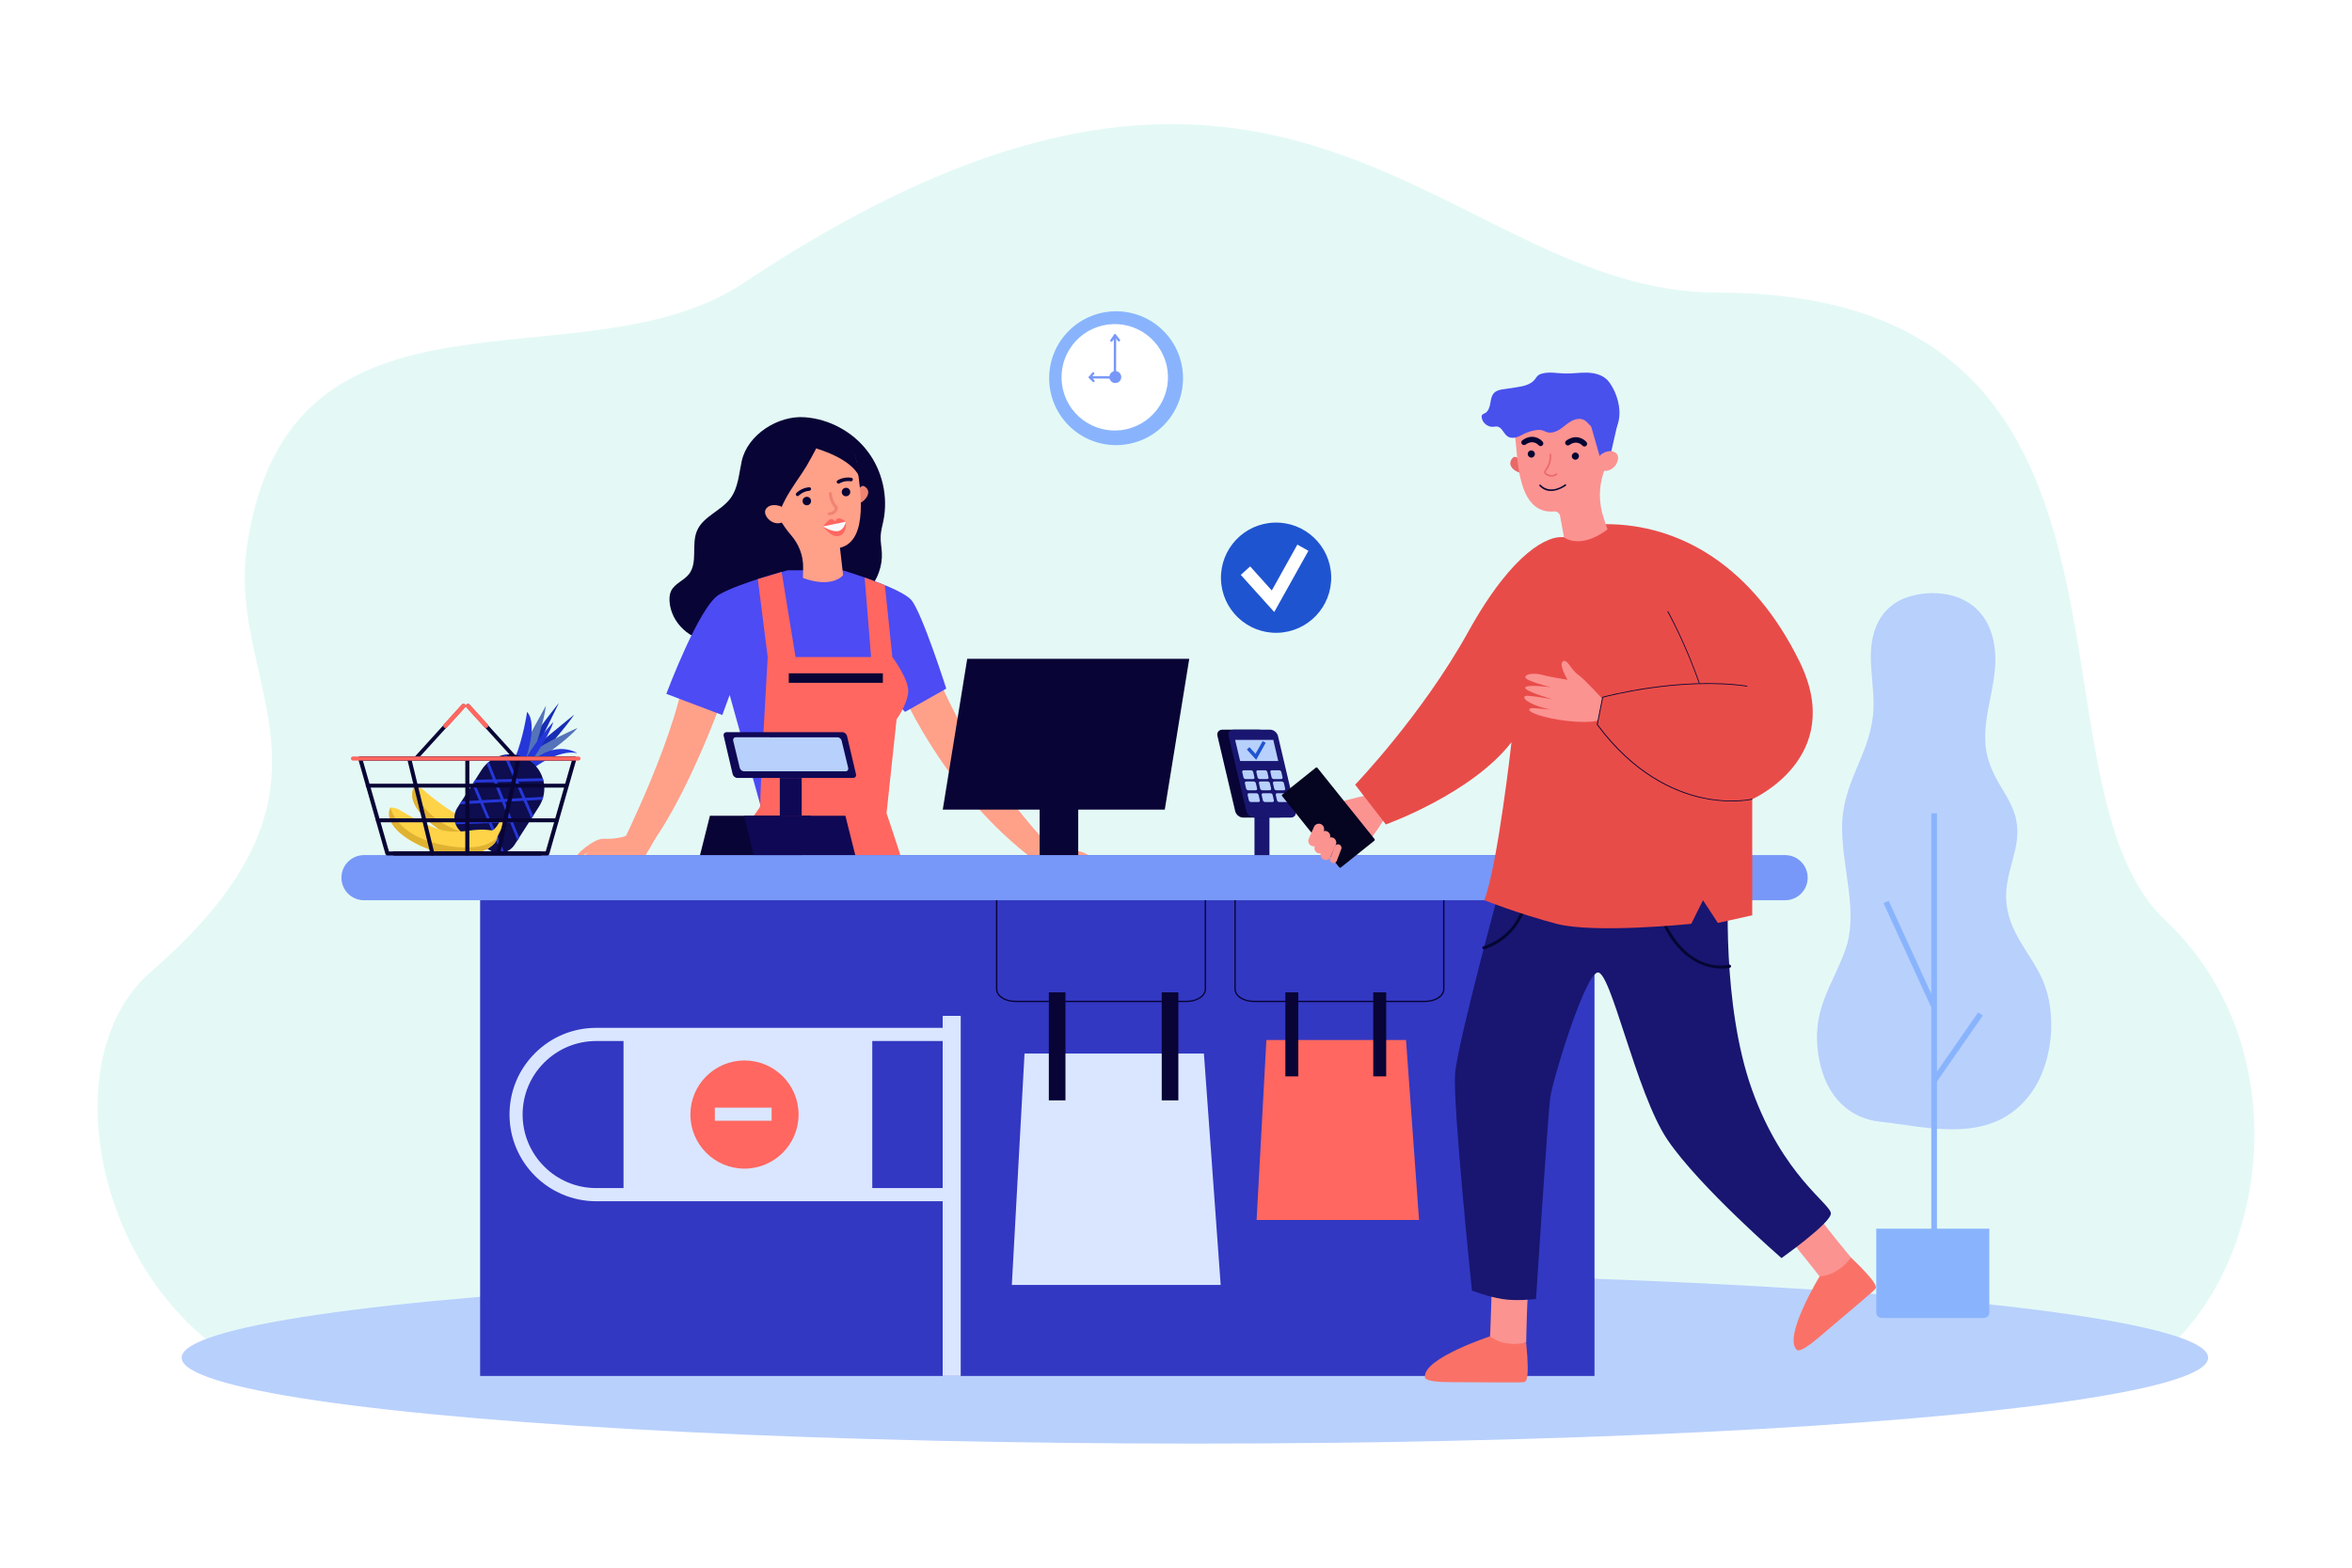 <?xml version="1.0" encoding="utf-8"?>
<!-- Generator: Adobe Illustrator 26.3.1, SVG Export Plug-In . SVG Version: 6.00 Build 0)  -->
<svg version="1.1" id="_x3C_Layer_x3E_" xmlns="http://www.w3.org/2000/svg" xmlns:xlink="http://www.w3.org/1999/xlink" x="0px"
	 y="0px" width="3000px" height="2000px" viewBox="0 0 3000 2000" style="enable-background:new 0 0 3000 2000;"
	 xml:space="preserve">
<style type="text/css">
	.st0{fill:#FFFFFF;}
	.st1{fill:#E4F9F6;}
	.st2{fill:#B8D0FC;}
	.st3{fill:#080435;}
	.st4{fill:#FFA089;}
	.st5{fill:#4C4BF4;}
	.st6{fill:#FF6760;}
	.st7{fill:#EF8474;}
	.st8{fill:#F9F9FB;}
	.st9{fill:#3238C2;}
	.st10{fill:#7798F8;}
	.st11{fill:#0F0855;}
	.st12{fill:#181670;}
	.st13{fill:#DAE6FF;}
	.st14{fill:#FFD348;}
	.st15{fill:#E0B232;}
	.st16{fill:#89B4FD;}
	.st17{fill:#162DB5;}
	.st18{fill:#5473BA;}
	.st19{fill:#2537D8;}
	.st20{fill:#0D0D4F;}
	.st21{fill:#FB9391;}
	.st22{fill:#FA7267;}
	.st23{fill:#060633;}
	.st24{fill:#E84C49;}
	.st25{fill:#050521;}
	.st26{fill:#EA6868;}
	.st27{fill:#4851EC;}
	.st28{fill:#1F54D0;}
</style>
<rect class="st0" width="3000" height="2000"/>
<g>
	<g>
		<path class="st1" d="M2642.3,1778c-77.4,9.2-2312-26.7-2312-26.7c-204.2-95.7-268.5-398.1-138.1-511.3
			c272.9-236.9,96.1-362.9,122.8-543.1C369,330.5,742.4,498.2,948,361.3c696-463.6,893.3,12,1242.8,12
			c592.8,0,380.4,620.6,571,800.6C2972.4,1372.7,2866,1751.4,2642.3,1778z"/>
	</g>
	<g>
		<ellipse class="st2" cx="1524.1" cy="1732.1" rx="1292.4" ry="109.6"/>
	</g>
	<g>
		<g>
			<path class="st3" d="M946.1,588.1c-3.6,16.3-4.4,34-14.3,47.5c-11.9,16.2-35,23.1-42.8,41.6c-7.5,17.6,1.5,40.7-10.5,55.6
				c-6.5,8-17.8,11.6-22.4,20.9c-2,4-2.3,8.6-2.1,13.1c1.4,27.6,27.3,51.7,55,51.1c35.5-0.7,62.2-35.1,97.2-40.8
				c19-3.1,38.4,2.7,57.5,0.5c34.7-4,63.1-37.9,61.1-72.8c-0.4-7.1-1.9-14.1-1.5-21.1c0.3-6.6,2.2-13,3.5-19.4
				c6.2-30.7-1.3-63.8-20.3-88.7c-18.9-24.9-48.9-41.1-80.1-43.3C992.6,529.8,953.6,554.3,946.1,588.1L946.1,588.1z"/>
		</g>
		<g>
			<path class="st4" d="M1145,871.1c0,0,51.9,129.7,165.9,219.7l28.8-10.7c0,0-96.3-95.8-148.9-229.9L1145,871.1L1145,871.1z"/>
		</g>
		<g>
			<path class="st4" d="M928.6,871.8c0,0-51.2,150.3-108.5,219l-27.6-12.1c0,0,75.5-150.9,82.9-235.2L928.6,871.8L928.6,871.8z"/>
		</g>
		<g>
			<path class="st5" d="M1074.9,727.6c0,0,74.1,22.1,87.6,38c13.5,15.9,44.5,112.9,44.5,112.9l-52.6,29.7l-13.5-13.5l-32.3,165.8
				H979.2l-48.5-173.9l-9.4,25.6l-71.4-27c0,0,41.8-111.9,67.4-126.7c25.6-14.8,87.6-31,87.6-31H1074.9L1074.9,727.6z"/>
		</g>
		<g>
			<path class="st6" d="M899.7,1206.1c0,0,2.7-41.9,10.8-79.6c8.1-37.7,60.8-94.3,59.4-99.3c-1.4-5,9.3-189,9.3-189h159
				c0,0,22.3,29.7,20.2,45.8c-2,16.2-14.8,33.7-14.8,33.7l-12.8,119.9c0,0,27,78.2,32.3,105.8S899.7,1206.1,899.7,1206.1
				L899.7,1206.1z"/>
		</g>
		<g>
			<polygon class="st6" points="979.2,838.1 966.6,738.8 997,729.7 1016.2,847.2 979.2,838.1 			"/>
		</g>
		<g>
			<polygon class="st6" points="1138.2,838.1 1128.7,746.6 1102.9,736.8 1112.3,853.3 1138.2,838.1 			"/>
		</g>
		<g>
			<path class="st7" d="M1094.1,625.9c0,0,4.2-8.1,8.4-5.5c11,6.7,1.2,18.3-5.2,21.3L1094.1,625.9L1094.1,625.9z"/>
		</g>
		<g>
			<path class="st4" d="M1020.8,541.5c-30.6,5.5-52.6,33.6-50.7,64.6c0.6,10.2,3.7,19.6,8.5,27.8c10.9,20.5,19.9,36.9,30.1,48.5
				c10.3,11.7,16.1,26.7,15.7,42.3l-0.2,12.7c37.9,13.8,51.2-3.6,51.2-3.6l-4-35l0,0c38.2-9,24.8-79.9,22.4-101.1l-0.1,0
				c0-0.8-0.1-1.6-0.2-2.4C1089.4,560.1,1056.3,535.1,1020.8,541.5L1020.8,541.5z"/>
		</g>
		<g>
			<path class="st3" d="M1022.5,604.3c-9.4,14-19.4,27.9-25.9,43.4c-0.7,1.7-5.7,14.5-3.7,15.7c-10.8-6.5-18.5-17-25.2-27.8
				c-11.6-18.6-11.6-42.5-2.2-61.9c9.2-19.3,27.1-30.8,47.8-34.8c22.2-4.4,47.4,0.3,63.2,17.4c14.8,16.1,17.9,38.1,21.8,58.7
				c-4.3-23.1-37.7-36.9-57.4-43c0.6,0.2-11.7,21.7-12.3,22.8C1026.6,598.1,1024.6,601.2,1022.5,604.3L1022.5,604.3z"/>
		</g>
		<g>
			<path class="st4" d="M999.3,649.1c-1.2-1.9-3.1-3.2-5.3-3.8c-4.4-1.2-12.1-2.2-16.7,3.5c-6.7,8.4,10.8,26.7,24.7,15
				C1002,663.8,1005.8,659,999.3,649.1L999.3,649.1z"/>
		</g>
		<g>
			<path class="st3" d="M1084.5,627.6c0-3-2.5-5.4-5.5-5.3c-3,0.1-5.4,2.5-5.3,5.5c0,3,2.5,5.4,5.5,5.3S1084.6,630.6,1084.5,627.6
				L1084.5,627.6z"/>
		</g>
		<g>
			<path class="st3" d="M1034.5,639.1c0-3-2.5-5.4-5.5-5.3s-5.4,2.5-5.3,5.5c0,3,2.5,5.4,5.5,5.3
				C1032.2,644.6,1034.6,642.1,1034.5,639.1L1034.5,639.1z"/>
		</g>
		<g>
			<path class="st6" d="M1079.1,665.5c0,0-7.1-5.1-9.8-4.3c-2.7,0.9-4.1,4.2-4.1,4.2s-1.8-3.3-5.1-3.2c-3.4,0.1-10.3,9.3-10.3,9.3
				s10,14.5,20.1,12.3c10.3-2.2,9.2-17.6,9.2-17.6L1079.1,665.5L1079.1,665.5z"/>
		</g>
		<g>
			<path class="st3" d="M1017.6,632.9c-0.6,0.1-1.3-0.1-1.8-0.6c-0.9-0.8-1-2.3-0.1-3.2c0.2-0.3,6.4-6.7,16.4-7.5
				c1.2-0.1,2.3,0.8,2.4,2.1c0.1,1.2-0.9,2.4-2.1,2.4c-8.3,0.7-13.4,6-13.5,6.1C1018.6,632.6,1018.1,632.9,1017.6,632.9
				L1017.6,632.9z"/>
		</g>
		<g>
			<path class="st3" d="M1069.2,617c-0.6-0.1-1.2-0.4-1.6-1c-0.7-1-0.4-2.4,0.6-3.1c0.3-0.2,7.7-5,17.7-3.4c1.2,0.2,2.1,1.3,1.9,2.6
				c-0.2,1.2-1.4,2.1-2.6,1.9c-8.3-1.3-14.5,2.7-14.5,2.7C1070.2,617,1069.7,617.1,1069.2,617L1069.2,617z"/>
		</g>
		<g>
			<path class="st7" d="M1061,656.8c6.2-1.7,7.8-6.7,7.7-9.5c0-0.5-0.2-0.9-0.6-1.3c-6.5-6.3-7.1-16.5-7.1-16.6c0-1-0.9-1.8-2-1.8
				c-1,0-1.8,0.9-1.8,2c0,0.5,0.6,11.2,7.6,18.6c-0.2,1.5-1.3,5-7.4,5.4c-1.1,0.1-1.8,1-1.8,2c0.1,1,1,1.8,2,1.8
				C1058.9,657.3,1060,657.1,1061,656.8L1061,656.8z"/>
		</g>
		<g>
			<path class="st8" d="M1079.1,665.5l-29.4,6.1c0,0,11,7.2,19,6C1076.7,676.5,1079.1,665.5,1079.1,665.5L1079.1,665.5z"/>
		</g>
		<g>
			<polygon class="st3" points="1126.1,871.1 1006.1,871.1 1006.1,859 1126.1,859 1126.1,871.1 			"/>
		</g>
		<g>
			<path class="st4" d="M1304.2,1078c0,0,19.1,39.2,27.5,40.9c8.5,1.7,34.1,3.3,38.1,4.5c4,1.2,23.1,12.2,27.1,11.8
				c4.1-0.3-17.1-18-17.1-18s20.1,12.5,23.4,9.6c3.3-2.9-17.2-18.2-17.2-18.2s20,13.3,22.1,9.9c2.1-3.5-17.2-16.7-17.2-16.7
				s15.7,10.1,17.3,7.3c1.6-2.8-21.8-23.6-34.2-23.2c-29.3,0.9-39.1-9.4-39.1-9.4L1304.2,1078L1304.2,1078z"/>
		</g>
		<g>
			<path class="st4" d="M1318.9,1104.6c0,0,12.5,21.1,19.5,25.1c7,4,20.2,13.8,21.8,10.8c1.6-3-16-18-15.6-20.6
				c0.3-2.6-8.6-7.6-8.6-7.6L1318.9,1104.6L1318.9,1104.6z"/>
		</g>
		<g>
			<path class="st4" d="M839.5,1062.2c0,0-19.1,39.2-27.5,40.9c-8.5,1.7-34.1,3.3-38.1,4.5c-4,1.2-23.1,12.2-27.1,11.8
				c-4.1-0.3,17.1-18,17.1-18s-20.1,12.5-23.4,9.6c-3.3-2.9,17.2-18.2,17.2-18.2s-20,13.3-22.1,9.9c-2.1-3.5,17.2-16.7,17.2-16.7
				s-15.7,10.1-17.3,7.3c-1.6-2.8,21.8-23.6,34.2-23.2c29.3,0.9,39.1-9.4,39.1-9.4L839.5,1062.2L839.5,1062.2z"/>
		</g>
		<g>
			<path class="st4" d="M824.8,1088.7c0,0-12.5,21.1-19.5,25.1c-7,4-20.2,13.8-21.8,10.8c-1.6-3,16-18,15.6-20.6
				c-0.3-2.6,8.6-7.6,8.6-7.6L824.8,1088.7L824.8,1088.7z"/>
		</g>
	</g>
	<g>
		<rect x="612.4" y="1090.9" class="st9" width="1421.4" height="664.5"/>
	</g>
	<g>
		<path class="st10" d="M2276.9,1148.5H464.3c-15.9,0-28.8-12.9-28.8-28.8v0c0-15.9,12.9-28.8,28.8-28.8h1812.6
			c15.9,0,28.8,12.9,28.8,28.8v0C2305.7,1135.6,2292.8,1148.5,2276.9,1148.5z"/>
	</g>
	<g>
		<g>
			<polygon class="st3" points="1202.5,1032.9 1485.7,1032.9 1516.9,840.5 1233.7,840.5 			"/>
		</g>
		<g>
			
				<rect x="1326.1" y="992.5" transform="matrix(-1 -1.224647e-16 1.224647e-16 -1 2701.391 2083.347)" class="st3" width="49.2" height="98.4"/>
		</g>
	</g>
	<g>
		<g>
			<polygon class="st3" points="1022.8,1090.9 892.9,1090.9 905.5,1040.7 1034.4,1040.7 			"/>
		</g>
		<g>
			<polygon class="st11" points="961,1090.9 1090.9,1090.9 1078.3,1040.7 949.4,1040.7 			"/>
		</g>
		<g>
			<path class="st11" d="M940.5,992.5h147.7c2.6,0,4.3-2.2,3.6-4.9l-11.4-48.6c-0.6-2.7-3.3-4.9-5.9-4.9H926.7
				c-2.6,0-4.3,2.2-3.6,4.9l11.4,48.6C935.2,990.3,937.8,992.5,940.5,992.5z"/>
		</g>
		<g>
			<path class="st2" d="M949,984h129.6c2.4,0,3.8-1.9,3.3-4.3l-8.4-34.8c-0.6-2.4-3-4.3-5.3-4.3H938.5c-2.4,0-3.8,1.9-3.3,4.3
				l8.4,34.8C944.2,982.1,946.6,984,949,984z"/>
		</g>
		<g>
			
				<rect x="994.6" y="992.5" transform="matrix(-1 -1.224647e-16 1.224647e-16 -1 2017.159 2033.237)" class="st11" width="27.9" height="48.2"/>
		</g>
	</g>
	<g>
		<g>
			<rect x="1600.1" y="1029.6" class="st12" width="19.1" height="61.3"/>
		</g>
		<g>
			<g>
				<path class="st3" d="M1632.3,1043h-46.8c-4.5,0-8.9-3.6-10-8.1l-22.6-95.9c-1.1-4.5,1.7-8.1,6.2-8.1h46.8c4.5,0,8.9,3.6,10,8.1
					l22.6,95.9C1639.5,1039.4,1636.8,1043,1632.3,1043z"/>
			</g>
			<g>
				<path class="st12" d="M1646.5,1043h-46.8c-4.5,0-8.9-3.6-10-8.1l-22.6-95.9c-1.1-4.5,1.7-8.1,6.2-8.1h46.8c4.5,0,8.9,3.6,10,8.1
					l22.6,95.9C1653.8,1039.4,1651,1043,1646.5,1043z"/>
			</g>
			<g>
				<polygon class="st2" points="1630.4,970.9 1581.8,970.9 1575.4,943.9 1624.1,943.9 				"/>
			</g>
			<g>
				<g>
					<g>
						<path class="st2" d="M1598.3,993.9h-9.5c-1.3,0-2.5-1-2.8-2.3l-1.5-6.6c-0.3-1.3,0.5-2.3,1.7-2.3h9.5c1.3,0,2.5,1,2.8,2.3
							l1.5,6.6C1600.4,992.9,1599.6,993.9,1598.3,993.9z"/>
					</g>
					<g>
						<path class="st2" d="M1616.3,993.9h-9.5c-1.3,0-2.5-1-2.8-2.3l-1.5-6.6c-0.3-1.3,0.5-2.3,1.7-2.3h9.5c1.3,0,2.5,1,2.8,2.3
							l1.5,6.6C1618.3,992.9,1617.5,993.9,1616.3,993.9z"/>
					</g>
					<g>
						<path class="st2" d="M1634.2,993.9h-9.5c-1.3,0-2.5-1-2.8-2.3l-1.5-6.6c-0.3-1.3,0.5-2.3,1.7-2.3h9.5c1.3,0,2.5,1,2.8,2.3
							l1.5,6.6C1636.2,992.9,1635.4,993.9,1634.2,993.9z"/>
					</g>
				</g>
				<g>
					<g>
						<path class="st2" d="M1601.7,1008.2h-9.5c-1.3,0-2.5-1-2.8-2.3l-1.5-6.6c-0.3-1.3,0.5-2.3,1.7-2.3h9.5c1.3,0,2.5,1,2.8,2.3
							l1.5,6.6C1603.7,1007.1,1603,1008.2,1601.7,1008.2z"/>
					</g>
					<g>
						<path class="st2" d="M1619.6,1008.2h-9.5c-1.3,0-2.5-1-2.8-2.3l-1.5-6.6c-0.3-1.3,0.5-2.3,1.7-2.3h9.5c1.3,0,2.5,1,2.8,2.3
							l1.5,6.6C1621.6,1007.1,1620.9,1008.2,1619.6,1008.2z"/>
					</g>
					<g>
						<path class="st2" d="M1637.5,1008.2h-9.5c-1.3,0-2.5-1-2.8-2.3l-1.5-6.6c-0.3-1.3,0.5-2.3,1.7-2.3h9.5c1.3,0,2.5,1,2.8,2.3
							l1.5,6.6C1639.5,1007.1,1638.8,1008.2,1637.5,1008.2z"/>
					</g>
				</g>
				<g>
					<g>
						<path class="st2" d="M1605.2,1023.2h-9.5c-1.3,0-2.5-1-2.8-2.3l-1.5-6.6c-0.3-1.3,0.5-2.3,1.7-2.3h9.5c1.3,0,2.5,1,2.8,2.3
							l1.5,6.6C1607.3,1022.1,1606.5,1023.2,1605.2,1023.2z"/>
					</g>
					<g>
						<path class="st2" d="M1623.1,1023.2h-9.5c-1.3,0-2.5-1-2.8-2.3l-1.5-6.6c-0.3-1.3,0.5-2.3,1.7-2.3h9.5c1.3,0,2.5,1,2.8,2.3
							l1.5,6.6C1625.2,1022.1,1624.4,1023.2,1623.1,1023.2z"/>
					</g>
					<g>
						<path class="st2" d="M1641.1,1023.2h-9.5c-1.3,0-2.5-1-2.8-2.3l-1.5-6.6c-0.3-1.3,0.5-2.3,1.7-2.3h9.5c1.3,0,2.5,1,2.8,2.3
							l1.5,6.6C1643.1,1022.1,1642.3,1023.2,1641.1,1023.2z"/>
					</g>
				</g>
			</g>
		</g>
	</g>
	<g>
		<path class="st3" d="M1513.6,1278.4H1295c-13.6,0-24.6-7.4-24.6-16.5v-113.4h1.7v113.4c0,8.2,10.3,14.8,22.9,14.8h218.7
			c12.6,0,22.9-6.6,22.9-14.8v-113.4h1.7v113.4C1538.3,1271,1527.2,1278.4,1513.6,1278.4z"/>
	</g>
	<g>
		<g>
			<polygon class="st13" points="1557,1639.3 1290.6,1639.3 1306.8,1344.1 1535.6,1344.1 			"/>
		</g>
		<g>
			<g>
				<rect x="1481.8" y="1266" class="st3" width="21.2" height="137.8"/>
			</g>
			<g>
				<rect x="1337.8" y="1266" class="st3" width="21.2" height="137.8"/>
			</g>
		</g>
	</g>
	<g>
		<path class="st3" d="M1817.8,1278.4h-218.7c-13.6,0-24.6-7.4-24.6-16.5v-113.4h1.7v113.4c0,8.2,10.3,14.8,22.9,14.8h218.7
			c12.6,0,22.9-6.6,22.9-14.8v-113.4h1.7v113.4C1842.4,1271,1831.4,1278.4,1817.8,1278.4z"/>
	</g>
	<g>
		<g>
			<polygon class="st6" points="1810,1556.4 1602.8,1556.4 1615.3,1326.8 1793.4,1326.8 			"/>
		</g>
		<g>
			<g>
				<rect x="1751.6" y="1266" class="st3" width="16.5" height="107.2"/>
			</g>
			<g>
				<rect x="1639.5" y="1266" class="st3" width="16.5" height="107.2"/>
			</g>
		</g>
	</g>
	<g>
		<g>
			<rect x="795.3" y="1319.6" class="st13" width="317.3" height="204.4"/>
		</g>
		<g>
			<g>
				<path class="st13" d="M1219.8,1532.5H760.5c-61,0-110.6-49.6-110.6-110.6c0-29.6,11.5-57.3,32.4-78.2
					c20.9-20.9,48.7-32.4,78.2-32.4h459.3v16.8H760.5c-25.1,0-48.6,9.8-66.4,27.5c-17.7,17.7-27.5,41.3-27.5,66.3
					c0,51.7,42.1,93.8,93.8,93.8h459.3V1532.5z"/>
			</g>
		</g>
		<g>
			<g>
				<circle class="st6" cx="949.6" cy="1421.9" r="69"/>
			</g>
			<g>
				<rect x="911.8" y="1413.1" class="st13" width="72.4" height="16.7"/>
			</g>
		</g>
		<g>
			<rect x="1202.4" y="1296" class="st13" width="23" height="459.4"/>
		</g>
	</g>
	<g>
		<g>
			<path class="st14" d="M657.1,1063.2c-1,2.9-4.1,6.1-4.1,6.1c-18.3,15.3-62.5,13.2-101.4-17.4c-38.9-30.7-22.4-49.1-22.4-49.1
				c4.6,0.2,9.9,4.1,9.9,4.1s33.9,30.2,54.6,37c23.1,7.6,35.2,1.5,57.8,9c3.9,1.3,12.4-9.9,12.4-9.9c3.5-1.9,7.8,0.4,7.8,0.4
				S658,1060.3,657.1,1063.2z"/>
		</g>
		<g>
			<path class="st15" d="M653,1069.3c-18.3,15.3-62.5,13.2-101.4-17.4c-38.9-30.7-22.4-49.1-22.4-49.1s0.6,35.2,54.8,56.9
				c54.2,21.7,73.1,3.5,73.1,3.5C656.1,1066.2,653,1069.3,653,1069.3z"/>
		</g>
	</g>
	<g>
		<g>
			<path class="st2" d="M2484.7,758.6c30.1,6.2,57.1,27.9,60.2,75.1c2.9,44.7-21.5,88.9-9.4,133.2c12.4,45.4,47.8,61,34.9,117.2
				c-4.6,20-12,39.5-11.6,60.6c0.8,44,31.6,70.9,46.6,105.5c19.4,44.6,12.2,106-13.6,142.7c-49.1,69.7-132.4,44.6-194.4,38
				c-36-3.8-68.5-29.6-77.5-81.8c-10.5-60.6,16.9-89.9,34-137.8c16.6-46.7-3.8-101.6-4.3-153.8c-0.6-58.3,33.1-90.3,39.3-143.8
				c4.5-38.7-11.1-78.6,4.4-115.2c8.2-19.4,23.4-31.3,39.1-36.5C2447.9,756.7,2466.8,754.9,2484.7,758.6z"/>
		</g>
		<g>
			<rect x="2463.4" y="1037.6" class="st16" width="7.2" height="550.1"/>
		</g>
		<g>
			
				<rect x="2433.2" y="1145.6" transform="matrix(0.909 -0.416 0.416 0.909 -285.897 1123.032)" class="st16" width="7.2" height="145.2"/>
		</g>
		<g>
			
				<rect x="2444.6" y="1333.4" transform="matrix(0.571 -0.821 0.821 0.571 -26.824 2622.619)" class="st16" width="104.1" height="7.2"/>
		</g>
		<g>
			<path class="st16" d="M2530.6,1681.4H2400c-3.8,0-6.8-3.1-6.8-6.8v-107.1h144.2v107.1C2537.4,1678.3,2534.4,1681.4,2530.6,1681.4
				z"/>
		</g>
	</g>
	<g>
		<g>
			<path class="st17" d="M693.1,959.9c0,0,27.5-30.5,39.4-48.3l-45,36.9l25.4-51.7c0,0-30.9,37.8-33.3,47.6
				c-2.4,9.8-1.6,16.2-1.6,16.2L693.1,959.9L693.1,959.9z"/>
		</g>
		<g>
			<path class="st18" d="M683.2,971.8c0,0,41.6-28,53.4-43.2c0,0-44.9,20.3-55.3,29.6c0,0,12.7-38.1,15.1-58
				c0,0-26.4,46.9-27.8,52.4c-1.5,5.6-4.4,19-4.4,19l11.2,7.1L683.2,971.8L683.2,971.8z"/>
		</g>
		<g>
			<path class="st19" d="M681.6,979.2c0,0,30.5-23.4,54.6-18.4c0,0-26.6-17.6-59.1,11.6c0,0,25.2-36.5,28.6-51.3
				c0,0-30.6,33.7-36.1,50.4c0,0,17.4-47.4,2.7-63.3c0,0-4.8,33.4-15.4,58.8C646.3,992.4,681.6,979.2,681.6,979.2L681.6,979.2z"/>
		</g>
		<g>
			<path class="st20" d="M674.7,969.9l-1.3-0.8c-19.9-12.7-46.4-6.8-59.2,13.2l-30.9,48.3c-6.9,10.8-3.8,25.1,6.9,32l34.4,22
				c10.7,6.9,25,3.7,31.9-7.1l30.9-48.3C700.3,1009.2,694.6,982.7,674.7,969.9L674.7,969.9z"/>
		</g>
		<g>
			<path class="st19" d="M625.6,1046.4l-9.3-22l23.9-1.3l9,22.5L625.6,1046.4L625.6,1046.4z M614.8,1020.8l-9.5-22.4l24.8-0.5
				l8.6,21.7L614.8,1020.8L614.8,1020.8z M657.2,997.3l9.1,20.8l-23.6,1.3l-8.6-21.6L657.2,997.3L657.2,997.3z M654.4,1049.1
				l20.8-0.7l2.4-3.7l-24.6,0.8l-9-22.6l23.8-1.3l10,22.8l2.4-3.7l-8.4-19.3l20.1-1.1c0.4-1.2,0.8-2.5,1.1-3.7l-22.8,1.2l-9-20.7
				l32.1-0.7c-0.3-1.2-0.6-2.4-1-3.6l-32.7,0.7L646,962.8c-1.3,0.1-2.5,0.3-3.7,0.6l13.3,30.4l-23,0.5l-8.9-22.3
				c-1,0.8-2,1.6-2.9,2.5l7.9,19.8l-22.4,0.5l-3.9,6.1l8.6,20.2l-22.2,1.2l-2.4,3.8l26.2-1.4l9.3,21.9l-41.5,1.3
				c0.3,1.2,0.6,2.4,1.1,3.6l41.9-1.3l16,37.9c1.2-0.1,2.5-0.4,3.7-0.7l-15.8-37.4l23.4-0.7l9.3,23.2l2.4-3.8L654.4,1049.1
				L654.4,1049.1z"/>
		</g>
	</g>
	<g>
		<g>
			<path class="st14" d="M634.2,1068.6c-0.5,3.1-3,6.7-3,6.7c-15.5,18.1-59.5,23.4-102.9-0.4c-43.4-23.8-30.2-44.7-30.2-44.7
				c4.5-0.5,10.5,2.4,10.5,2.4s38.4,24.2,60,27.5c24,3.6,35-4.4,58.5-0.7c4.1,0.6,10.6-11.8,10.6-11.8c3.1-2.5,7.7-0.9,7.7-0.9
				S634.7,1065.5,634.2,1068.6z"/>
		</g>
		<g>
			<path class="st15" d="M631.2,1075.3c-15.5,18.1-59.5,23.4-102.9-0.4c-43.4-23.8-30.2-44.7-30.2-44.7s6.4,34.6,63.4,47.1
				c57,12.4,72.7-8.7,72.7-8.7C633.8,1071.7,631.2,1075.3,631.2,1075.3z"/>
		</g>
	</g>
	<g>
		<g>
			
				<ellipse transform="matrix(0.707 -0.707 0.707 0.707 75.905 1148.072)" class="st16" cx="1423.8" cy="482.4" rx="85.4" ry="85.4"/>
		</g>
		<g>
			
				<ellipse transform="matrix(0.973 -0.23 0.23 0.973 -72.648 339.629)" class="st0" cx="1422.1" cy="481.8" rx="67.9" ry="67.9"/>
		</g>
		<g>
			
				<ellipse transform="matrix(0.383 -0.924 0.924 0.383 433.377 1610.808)" class="st10" cx="1422.1" cy="481.1" rx="7.6" ry="7.6"/>
		</g>
		<g>
			<g>
				<path class="st10" d="M1422.1,482.6h-1.5c-0.8,0-1.5-0.7-1.5-1.5c0-0.8,0.7-1.5,1.5-1.5h0l0.1-46.9l-1.9,2.7
					c-0.5,0.7-1.4,0.9-2.1,0.4c-0.7-0.5-0.9-1.4-0.4-2.1l4.6-6.7c0.4-0.5,1.1-0.8,1.7-0.6c0.6,0.2,1.1,0.8,1.1,1.4l-0.1,53.2
					C1423.6,481.9,1422.9,482.6,1422.1,482.6z"/>
			</g>
			<g>
				<path class="st10" d="M1427.3,435.7c-0.4,0-0.9-0.2-1.2-0.6l-5.1-6.3c-0.5-0.6-0.4-1.6,0.2-2.1c0.6-0.5,1.6-0.4,2.1,0.2l5.1,6.3
					c0.5,0.6,0.4,1.6-0.2,2.1C1427.9,435.6,1427.6,435.7,1427.3,435.7z"/>
			</g>
		</g>
		<g>
			<g>
				<path class="st10" d="M1394.7,487.5c-0.4,0-0.8-0.2-1.1-0.5l-4.5-4.6c-0.4-0.4-0.5-1.1-0.3-1.6c0.2-0.6,0.8-0.9,1.4-0.9h0
					l35.4,0.1c0.8,0,1.5,0.7,1.5,1.5v1.5c0,0.8-0.7,1.5-1.5,1.5c-0.8,0-1.5-0.7-1.5-1.5v0l-30.3-0.1l2,2.1c0.6,0.6,0.6,1.6,0,2.1
					C1395.5,487.4,1395.1,487.5,1394.7,487.5z"/>
			</g>
			<g>
				<path class="st10" d="M1390.2,482.9c-0.3,0-0.7-0.1-1-0.3c-0.6-0.5-0.7-1.5-0.2-2.1l4.2-5.1c0.5-0.6,1.5-0.7,2.1-0.2
					c0.6,0.5,0.7,1.5,0.2,2.1l-4.2,5.1C1391.1,482.7,1390.7,482.9,1390.2,482.9z"/>
			</g>
		</g>
	</g>
	<g>
		<g>
			<g>
				<g>
					<path class="st3" d="M530.2,970.1c-0.6,0-1.2-0.2-1.6-0.6c-1-0.9-1-2.4-0.2-3.4l61-67.1c0.9-1,2.4-1,3.4-0.2
						c1,0.9,1,2.4,0.2,3.4l-61,67.1C531.5,969.8,530.8,970.1,530.2,970.1z"/>
				</g>
				<g>
					<path class="st6" d="M568.2,928.7c-0.7,0-1.4-0.2-1.9-0.7c-1.2-1.1-1.3-2.9-0.2-4.1l22.9-25.2c1.1-1.2,2.9-1.3,4.1-0.2
						c1.2,1.1,1.3,2.9,0.2,4.1l-22.9,25.2C569.8,928.4,569,928.7,568.2,928.7z"/>
				</g>
			</g>
			<g>
				<g>
					<path class="st3" d="M657.9,970.1c-0.7,0-1.3-0.3-1.8-0.8l-61-67.1c-0.9-1-0.8-2.5,0.2-3.4c1-0.9,2.5-0.8,3.4,0.2l61,67.1
						c0.9,1,0.8,2.5-0.2,3.4C659,969.9,658.4,970.1,657.9,970.1z"/>
				</g>
				<g>
					<path class="st6" d="M619.8,928.7c-0.8,0-1.6-0.3-2.1-0.9l-22.9-25.2c-1.1-1.2-1-3,0.2-4.1c1.2-1.1,3-1,4.1,0.2l22.9,25.2
						c1.1,1.2,1,3-0.2,4.1C621.2,928.4,620.5,928.7,619.8,928.7z"/>
				</g>
			</g>
		</g>
		<g>
			<g>
				<g>
					<path class="st3" d="M698,1091.4H502.7c-1.4,0-2.6-1.2-2.6-2.6c0-1.4,1.2-2.6,2.6-2.6h193.4l33.3-116H459.4
						c-1.4,0-2.6-1.2-2.6-2.6c0-1.4,1.2-2.6,2.6-2.6h273.4c0.8,0,1.6,0.4,2.1,1c0.5,0.6,0.6,1.5,0.4,2.3l-34.7,121.2
						C700.2,1090.7,699.2,1091.4,698,1091.4L698,1091.4z"/>
				</g>
				<g>
					<path class="st3" d="M494.1,1091.4h195.3c1.4,0,2.6-1.2,2.6-2.6c0-1.4-1.2-2.6-2.6-2.6H496.1l-33.3-116h269.9
						c1.4,0,2.6-1.2,2.6-2.6c0-1.4-1.2-2.6-2.6-2.6H459.4c-0.8,0-1.6,0.4-2.1,1c-0.5,0.6-0.6,1.5-0.4,2.3l34.7,121.2
						C492,1090.7,493,1091.4,494.1,1091.4L494.1,1091.4z"/>
				</g>
				<g>
					<path class="st3" d="M636,1088.1c-0.2,0-0.4,0-0.5-0.1c-1.4-0.3-2.3-1.7-2-3.1l25.4-117.9c0.3-1.4,1.7-2.3,3.1-2
						c1.4,0.3,2.3,1.7,2,3.1l-25.4,117.9C638.3,1087.3,637.2,1088.1,636,1088.1L636,1088.1z"/>
				</g>
				<g>
					<path class="st3" d="M551.5,1091.4c-1.2,0-2.2-0.8-2.5-2l-29.6-121.2c-0.3-1.4,0.5-2.8,1.9-3.1c1.4-0.3,2.8,0.5,3.1,1.9
						l29.6,121.2c0.3,1.4-0.5,2.8-1.9,3.1C551.9,1091.4,551.7,1091.4,551.5,1091.4L551.5,1091.4z"/>
				</g>
				<g>
					<path class="st3" d="M596.1,1091.4c-1.4,0-2.6-1.2-2.6-2.6V967.6c0-1.4,1.2-2.6,2.6-2.6c1.4,0,2.6,1.2,2.6,2.6v121.2
						C598.7,1090.3,597.5,1091.4,596.1,1091.4L596.1,1091.4z"/>
				</g>
				<g>
					<path class="st3" d="M722.5,1004.8H469c-1.4,0-2.5-1.1-2.5-2.5v0c0-1.4,1.1-2.5,2.5-2.5h253.5c1.4,0,2.5,1.1,2.5,2.5l0,0
						C724.9,1003.7,723.8,1004.8,722.5,1004.8z"/>
				</g>
				<g>
					<path class="st3" d="M710.2,1049H482c-1.4,0-2.5-1.1-2.5-2.5l0,0c0-1.4,1.1-2.5,2.5-2.5h228.2c1.4,0,2.5,1.1,2.5,2.5l0,0
						C712.6,1047.8,711.5,1049,710.2,1049z"/>
				</g>
			</g>
			<g>
				<path class="st6" d="M737.9,970.3H450.2c-1.4,0-2.6-1.2-2.6-2.6l0,0c0-1.4,1.2-2.6,2.6-2.6h287.7c1.4,0,2.6,1.2,2.6,2.6l0,0
					C740.5,969.1,739.3,970.3,737.9,970.3z"/>
			</g>
		</g>
	</g>
	<g>
		<g>
			<path class="st21" d="M1902.9,1636.5c0,0-1.9,68.8-2.5,69.7c-0.6,1,4.6,9.8,4.6,9.8l21.5,4.8l20.2-8.3c0,0,1-64,3.5-73.9
				C1952.6,1628.6,1902.9,1636.5,1902.9,1636.5L1902.9,1636.5z"/>
			<path class="st22" d="M1946.6,1712.6c0,0-25.4,7.7-46.1-7.7c0,0-84.5,27.7-83,51.5c0,0-3.8,6.9,32.3,6.9c36.1,0,92.2,0.8,93.7,0
				C1945.1,1762.5,1952,1766.6,1946.6,1712.6L1946.6,1712.6z"/>
			<path class="st21" d="M2278.2,1575c0,0,43.3,53.5,43.5,54.6c0.2,1.1,9.9,4.4,9.9,4.4l19.5-10.3l9.9-19.4c0,0-40.9-49.2-45.5-58.4
				C2310.8,1536.6,2278.2,1575,2278.2,1575L2278.2,1575z"/>
			<path class="st22" d="M2360.9,1604.2c0,0-14.2,22.3-40,24.2c0,0-46.2,76-29.5,93.1c0,0,1.6,7.8,29-15.7
				c27.4-23.5,70.5-59.4,71.2-61C2392.3,1643.1,2400.2,1641.8,2360.9,1604.2L2360.9,1604.2z"/>
			<path class="st12" d="M1915.9,1122.5c0,0-56.9,207.5-59.9,247.4c-3.1,40,21.5,276.6,21.5,276.6s20,7.7,38.4,10.7
				c18.4,3.1,43.3,0,43.3,0s15.1-233.6,18.1-256.6c3.1-23,43-153.7,59.9-159.8c16.9-6.2,49.2,153.7,89.9,213.6
				c40.7,59.9,145.2,150.6,145.2,150.6s63-44.6,63-56.9c0-12.3-61.1-47.8-100.5-157.6c-39.4-109.8-30.2-260.4-30.2-260.4
				l-212.1-36.9L1915.9,1122.5L1915.9,1122.5z"/>
			<path class="st23" d="M2195.8,1235.6c6.5,0,10.5-1,10.7-1c1.1-0.3,1.7-1.4,1.4-2.5c-0.3-1.1-1.4-1.7-2.5-1.4
				c-2.5,0.7-62.2,15.3-92.4-82.8c-0.3-1.1-1.5-1.7-2.5-1.3c-1.1,0.3-1.7,1.5-1.3,2.5C2132.8,1226,2175.8,1235.6,2195.8,1235.6
				L2195.8,1235.6z"/>
			<path class="st23" d="M1892.8,1211.1c0.2,0,0.3,0,0.5-0.1c0.5-0.1,53-13.9,56.9-77.7c0.1-1.1-0.8-2.1-1.9-2.1
				c-1.2-0.1-2.1,0.8-2.1,1.9c-3.7,60.7-51.8,73.5-53.9,74c-1.1,0.3-1.7,1.4-1.5,2.4C1891.1,1210.5,1891.9,1211.1,1892.8,1211.1
				L1892.8,1211.1z"/>
		</g>
		<g>
			<path class="st21" d="M1749.5,1013.4c0,0-31.3,6.1-42.1,10.8c-10.8,4.7-24.8,1.2-24.3,8.1c0.5,6.8,23.2,6.7,23.2,6.7
				s-15.2,18.6-20.8,23.5c-5.5,5-6.7,7.2-3.3,11.5c3.3,4.3,21.8-12.2,21.8-12.2s-18.9,23.8-16.7,28.5c2.2,4.7,30.7-22.1,30.7-22.1
				s-21.4,24.4-21.4,27.8c0,3.4,4.3,3.5,14-3.3c9.7-6.8,17.8-16.3,17.8-16.3s-13.8,18.3-14.6,21.1c-0.9,2.8-0.1,7.2,13.2-4.4
				c13.3-11.6,37.9-41.3,44.1-61.2L1749.5,1013.4L1749.5,1013.4z"/>
			<path class="st24" d="M2048.2,668.7c0,0-39.7,17.7-55.8,16.6c-16.1-1.2-61.1,15-119.8,121c-58.8,106-144.1,194.8-144.1,194.8
				l39.2,50.7c0,0,109.5-39.2,160.2-104.9c0,0-17.3,155.3-34.6,201.6c0,0,43.8,17.4,92.2,30.1c48.4,12.7,171.7,0,171.7,0l15-30.1
				l19,29l43.8-9.8v-148.1c0,0,120.4-53,60.5-175.2C2235.6,722.1,2142.7,668.7,2048.2,668.7L2048.2,668.7z"/>
			<path class="st21" d="M2043.5,891.3c0,0-21.2-23.8-30.8-30.7c-9.6-6.9-13.7-20.7-19.3-16.8c-5.6,3.9,6,23.4,6,23.4
				s-23.7-3.7-30.9-5.9c-7.1-2.2-20.9-3-22.9,2.1c-2,5.1,32.9,13.4,32.9,13.4s-30.1-4.1-33,0.2c-2.9,4.3,34.7,15.2,34.7,15.2
				s-31.9-6-34.8-4.2c-2.9,1.7-0.8,5.5,10,10.4c10.8,4.8,23.1,7,23.1,7s-22.7-2.5-25.6-1.9c-2.8,0.7-6.3,3.6,10.5,9.1
				c16.7,5.5,54.9,11.5,75.1,6.7L2043.5,891.3L2043.5,891.3z"/>
			<path class="st23" d="M2208.8,1022.4c16.2,0,26.2-2.4,26.3-2.4l-0.2-1c-0.3,0.1-27.3,6.5-64.9-2c-34.7-7.8-85.8-30.3-132.1-92.8
				l6.8-34.3c6-1.6,99.8-26.1,183.9-14l0.1-1c-86.7-12.5-183.6,13.8-184.6,14.1l-0.3,0.1l-0.1,0.3l-7,35.1l0.2,0.2
				c46.5,62.9,97.9,85.5,132.8,93.3C2184.8,1021.4,2198.1,1022.4,2208.8,1022.4L2208.8,1022.4z"/>
			<path class="st23" d="M2167.1,872.2l0.9-0.3c-17.1-50.1-40.1-91.9-40.4-92.3l-0.9,0.5C2127,780.4,2150,822.1,2167.1,872.2
				L2167.1,872.2z"/>
			<path class="st25" d="M1635.6,1013.6l42.7-34.2c0.6-0.5,1.6-0.4,2.1,0.2l72.8,90.8c0.5,0.6,0.4,1.6-0.2,2.1l-42.7,34.2
				c-0.6,0.5-1.6,0.4-2.1-0.2l-72.8-90.8C1634.8,1015.1,1634.9,1014.1,1635.6,1013.6L1635.6,1013.6z"/>
			<g>
				<path class="st21" d="M1677.8,1079.3c-1.6,0.6-3.3,0.5-5-0.2c-3.4-1.5-5-5.5-3.5-8.9l6.7-15.3c1.5-3.4,5.5-5,8.9-3.5
					c3.4,1.5,5,5.5,3.5,8.9l-6.7,15.3C1681,1077.4,1679.5,1078.7,1677.8,1079.3L1677.8,1079.3z"/>
				<path class="st21" d="M1685.6,1088.5c-1.6,0.5-3.3,0.5-5-0.2c-3.4-1.5-5-5.5-3.5-8.9l6.7-15.3c1.5-3.4,5.5-5,8.9-3.5
					c3.4,1.5,5,5.5,3.5,8.9l-6.7,15.3C1688.8,1086.6,1687.3,1087.9,1685.6,1088.5L1685.6,1088.5z"/>
				<path class="st21" d="M1693.3,1096.7c-1.6,0.6-3.3,0.5-5-0.2c-3.4-1.5-5-5.5-3.5-8.9l6.7-15.3c1.5-3.4,5.5-5,8.9-3.5
					c3.4,1.5,5,5.5,3.5,8.9l-6.7,15.3C1696.5,1094.9,1695.1,1096.1,1693.3,1096.7L1693.3,1096.7z"/>
				<path class="st21" d="M1702.4,1100.8c-1,0.3-2.1,0.4-3.1,0c-2.3-0.9-3.5-3.5-2.6-5.8l5.7-15c0.9-2.3,3.5-3.5,5.8-2.6
					c2.3,0.9,3.5,3.5,2.6,5.8l-5.7,15C1704.6,1099.4,1703.6,1100.3,1702.4,1100.8L1702.4,1100.8z"/>
			</g>
		</g>
		<g>
			<path class="st26" d="M1939.4,587.1c0,0-6.3-6.9-9.8-3.1c-8.9,9.5,2.9,18.1,10,19.3L1939.4,587.1L1939.4,587.1z"/>
			<path class="st21" d="M1932.7,559.3L1932.7,559.3c-0.1-0.8-0.2-1.6-0.4-2.4c-5.6-35.8,20.1-69.3,56.8-72.6
				c30.6-2.8,59.1,17.4,66.7,47.2c2.8,11.1,2.5,22-0.2,32.1c-3.5,15.5-6.6,28.8-10.4,40c-6.2,18.5-5.9,38.7,0.3,57.2l4.9,14.6
				c-35.1,26.4-55.5,10.2-55.5,10.2l-5-27.4c-0.7-3.6-4-6-7.6-5.7c0,0,0,0-0.1,0C1934.2,656.8,1936.1,580.7,1932.7,559.3
				L1932.7,559.3z"/>
			<path class="st23" d="M1948.7,579.9c-0.4-2.5,1.3-4.9,3.8-5.2c2.5-0.4,4.8,1.3,5.2,3.8c0.4,2.5-1.3,4.9-3.8,5.3
				C1951.5,584.1,1949.1,582.4,1948.7,579.9L1948.7,579.9z"/>
			<path class="st23" d="M2004.9,582.7c-0.4-2.5,1.3-4.9,3.8-5.3c2.5-0.4,4.8,1.3,5.2,3.8c0.4,2.5-1.3,4.9-3.8,5.2
				C2007.7,586.9,2005.3,585.2,2004.9,582.7L2004.9,582.7z"/>
			<path class="st23" d="M2021.5,569.6c0.6-0.1,1.2-0.3,1.7-0.8c1.5-1.2,1.6-3.4,0.4-4.8c-3.7-4.4-13.8-10.5-25.8-1.9
				c-1.6,1.1-1.9,3.3-0.8,4.8c1.1,1.5,3.3,1.9,4.8,0.8c9.8-7,16.2,0.4,16.5,0.7C2019.1,569.4,2020.3,569.8,2021.5,569.6
				L2021.5,569.6z"/>
			<path class="st23" d="M1965.6,569.1c0.6-0.1,1.2-0.3,1.7-0.8c1.5-1.2,1.6-3.4,0.4-4.8c-3.7-4.4-13.8-10.5-25.8-1.9
				c-1.6,1.1-1.9,3.3-0.8,4.8c1.1,1.5,3.3,1.9,4.8,0.8c9.8-7,16.2,0.4,16.5,0.7C1963.3,568.8,1964.5,569.3,1965.6,569.1
				L1965.6,569.1z"/>
			<path class="st23" d="M1972.3,625.5c12.3,3.8,24.8-5.8,25-5.9c0.5-0.4,0.5-1,0.2-1.4c-0.3-0.5-1-0.5-1.4-0.2
				c-0.7,0.6-18.1,13.8-31.1,0.5c-0.4-0.4-1-0.4-1.4,0c-0.4,0.4-0.4,1,0,1.4C1966.3,622.8,1969.3,624.5,1972.3,625.5L1972.3,625.5z"
				/>
			<path class="st27" d="M2056.6,493.8c-1.9-3.3-4-6.6-6.7-9.3c-6.7-6.6-16.6-8.9-26-9.1c-9.4-0.2-18.8,1.4-28.2,1.1
				c-9.5-0.3-19.3-2.4-28.5,0c-2,0.5-4.1,1.3-5.6,2.7c-1.6,1.4-2.7,3.3-4,5c-5.6,6.9-15.3,8.7-24.1,10c-5.1,0.7-10.2,1.5-15.3,2.3
				c-4.4,0.6-9,1.4-12.2,4.5c-3.5,3.4-4.3,8.7-5.1,13.6c-0.9,4.8-2.4,10.2-6.8,12.5c-1.5,0.8-3.3,1.3-4,2.8
				c-0.3,0.7-0.3,1.6-0.2,2.4c0.7,7,7.6,12.7,14.6,12.2c1.7-0.1,3.5-0.6,5.2-0.3c6.2,0.8,8.1,9.3,13.5,12.7c3.3,2.1,7.5,2,11.2,0.9
				c3.7-1.1,7.1-3.2,10.6-4.8c4.2-1.9,8.7-3.3,13.2-4.1c3.2-0.5,6.6-0.8,9.7,0.3c1.6,0.5,3.1,1.4,4.8,2c5.7,2,12-0.3,17-3.5
				c5-3.3,9.3-7.6,14.6-10.5c5.3-2.9,12-4.1,17.1-0.9c2.9,1.8,4.9,4.8,7.5,7.1c6.9,5.9,17,5.7,26,5.1c1.9-0.1,3.9-0.3,5.4-1.4
				c1-0.8,1.7-2.1,2.2-3.3C2069,528,2064.6,507.8,2056.6,493.8L2056.6,493.8z"/>
			<polygon class="st27" points="2063,541.7 2053,585.6 2041.3,585.1 2026,531.7 2063,541.7 			"/>
			<path class="st21" d="M2039.3,584c0.7-2.2,2.2-4,4.2-5.2c4-2.4,11.3-5.5,17.4-1.1c8.9,6.5-3.4,29.2-20.2,21.5
				C2040.7,599.2,2035.6,595.5,2039.3,584L2039.3,584z"/>
			<path class="st26" d="M1975.6,607.6c6,1.8,10.5-1.9,10.5-2c0.4-0.4,0.5-1,0.1-1.4c-0.4-0.4-1-0.5-1.4-0.1
				c-0.2,0.2-5.2,4.3-11.5,0.2c-1-0.7-1.6-1.3-1.7-1.8c-0.1-0.7,0.5-1.7,1.5-3.1c2.2-3.3,5.9-8.7,5.5-19.7c0-0.6-0.5-1-1-1
				c-0.6,0-1,0.5-1,1.1c0.3,10.3-3,15.2-5.2,18.5c-1.2,1.8-2.1,3.1-1.8,4.7c0.2,1.1,1,2,2.6,3.1
				C1973.3,606.7,1974.5,607.3,1975.6,607.6L1975.6,607.6z"/>
		</g>
	</g>
	<g>
		
			<ellipse transform="matrix(1 -2.378922e-02 2.378922e-02 1 -17.068 38.918)" class="st28" cx="1627.2" cy="736.8" rx="70.3" ry="70.3"/>
		<g>
			<polygon class="st0" points="1625.3,780.8 1582.6,733.4 1594.6,722.6 1622.2,753.3 1654.8,694.8 1668.9,702.7 			"/>
		</g>
	</g>
	<g>
		<polygon class="st28" points="1602.3,969.4 1590.4,956.2 1593.7,953.2 1601.4,961.7 1610.5,945.5 1614.4,947.6 		"/>
	</g>
</g>
</svg>
